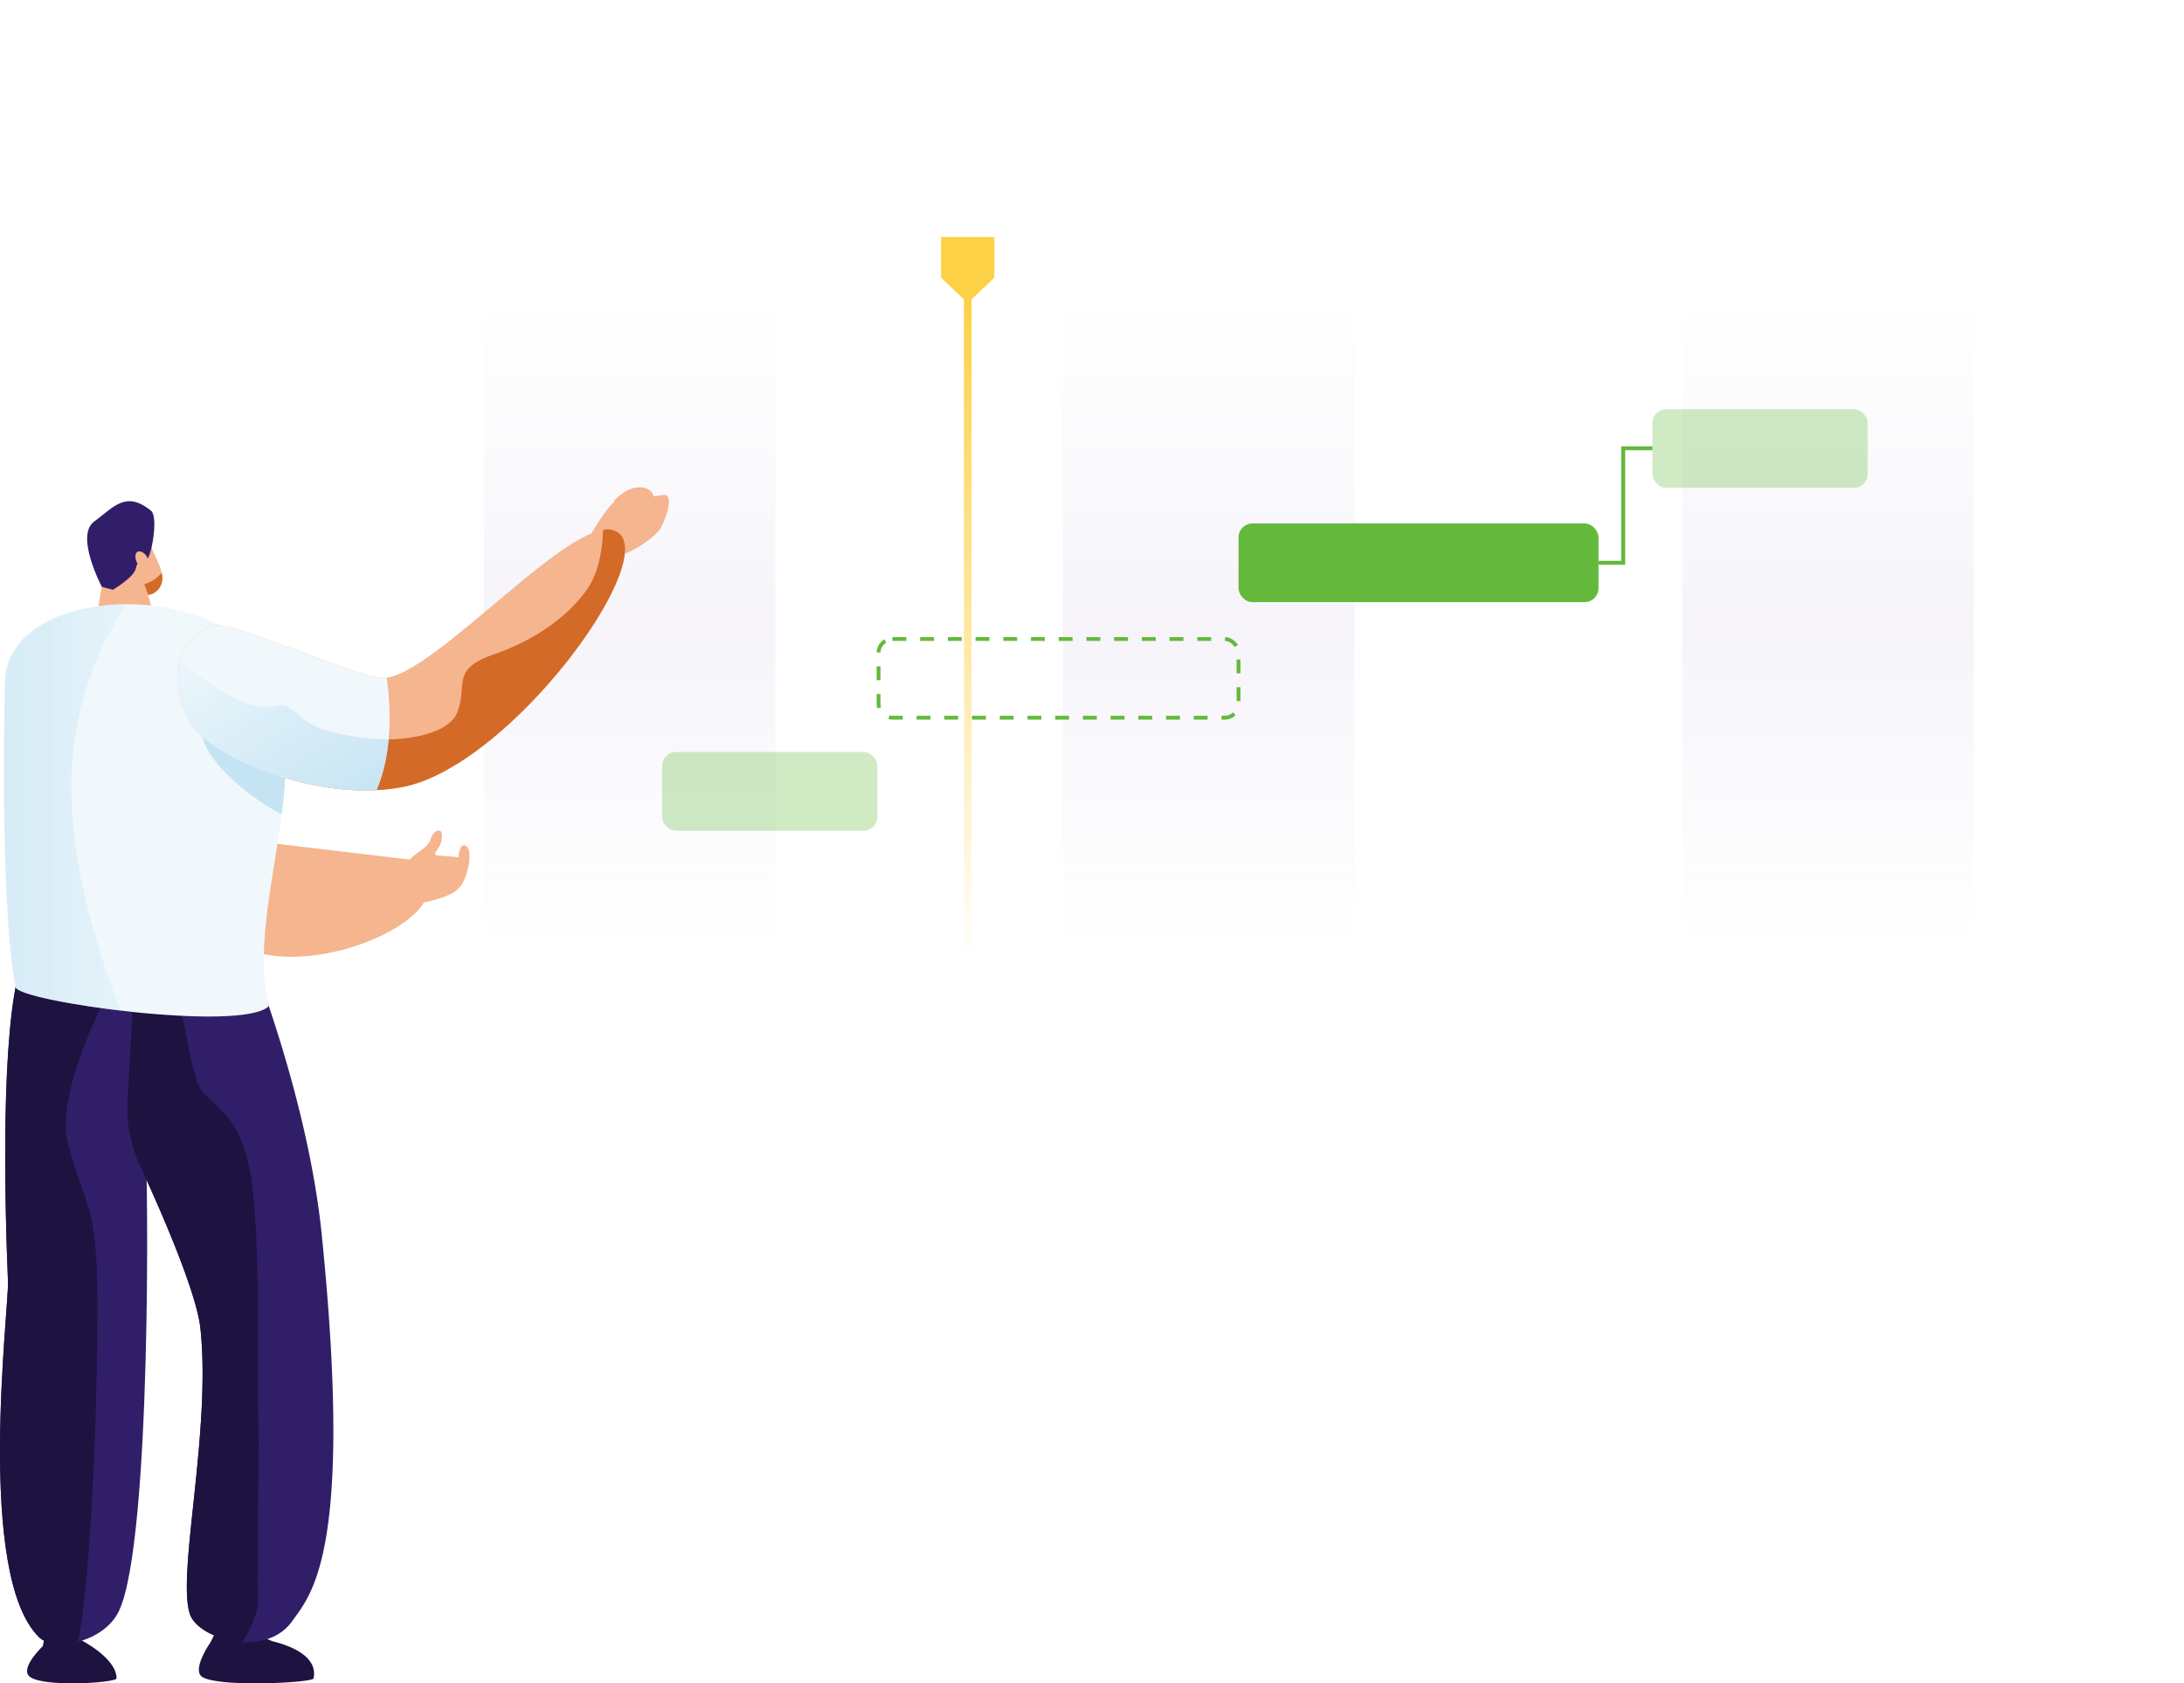 <?xml version="1.0" encoding="UTF-8"?> <svg xmlns="http://www.w3.org/2000/svg" xmlns:xlink="http://www.w3.org/1999/xlink" width="553.336" height="426.384" viewBox="0 0 553.336 426.384"><defs><filter id="Rectangle_1253" x="83.594" y="0" width="469.742" height="298.746" filterUnits="userSpaceOnUse"><feOffset dx="3" dy="3"></feOffset><feGaussianBlur stdDeviation="4" result="blur"></feGaussianBlur><feFlood flood-opacity="0.161"></feFlood><feComposite operator="in" in2="blur"></feComposite><feComposite in="SourceGraphic"></feComposite></filter><linearGradient id="linear-gradient" x1="0.5" y1="0.968" x2="0.5" y2="0.14" gradientUnits="objectBoundingBox"><stop offset="0" stop-color="#ede9f4" stop-opacity="0"></stop><stop offset="0.498" stop-color="#ede9f4"></stop><stop offset="1" stop-color="#ede9f4" stop-opacity="0"></stop></linearGradient><linearGradient id="linear-gradient-4" x1="0.5" y1="1" x2="0.5" gradientUnits="objectBoundingBox"><stop offset="0" stop-color="#fcd146" stop-opacity="0"></stop><stop offset="1" stop-color="#fcd146"></stop></linearGradient><linearGradient id="linear-gradient-5" x1="-338.371" y1="-192.943" x2="-338.484" y2="-192.943" gradientUnits="objectBoundingBox"><stop offset="0.003" stop-color="#d36a28"></stop><stop offset="0.142" stop-color="#d36a28" stop-opacity="0.98"></stop><stop offset="0.279" stop-color="#d36a28" stop-opacity="0.925"></stop><stop offset="0.417" stop-color="#d36a28" stop-opacity="0.831"></stop><stop offset="0.554" stop-color="#d36a28" stop-opacity="0.698"></stop><stop offset="0.691" stop-color="#d36a28" stop-opacity="0.525"></stop><stop offset="0.828" stop-color="#d36a28" stop-opacity="0.318"></stop><stop offset="0.963" stop-color="#d36a28" stop-opacity="0.075"></stop><stop offset="1" stop-color="#d36a28" stop-opacity="0"></stop></linearGradient><linearGradient id="linear-gradient-6" x1="-44.961" y1="-12.101" x2="-44.975" y2="-12.101" xlink:href="#linear-gradient-5"></linearGradient><linearGradient id="linear-gradient-7" x1="0.975" y1="1.048" x2="-0.099" y2="-0.106" gradientUnits="objectBoundingBox"><stop offset="0" stop-color="#c5e4f3"></stop><stop offset="1" stop-color="#c5e4f3" stop-opacity="0"></stop></linearGradient><linearGradient id="linear-gradient-8" x1="-0.956" y1="0.5" x2="1.618" y2="0.5" xlink:href="#linear-gradient-7"></linearGradient></defs><g id="Group_2348" data-name="Group 2348" transform="translate(-923.664 -2026.338)"><g id="Group_1757" data-name="Group 1757" transform="translate(1016.258 2035.338)"><g transform="matrix(1, 0, 0, 1, -92.59, -9)" filter="url(#Rectangle_1253)"><rect id="Rectangle_1253-2" data-name="Rectangle 1253" width="445.742" height="274.746" rx="12" transform="translate(92.59 9)" fill="#fff"></rect></g><rect id="Rectangle_1203" data-name="Rectangle 1203" width="73.867" height="198.15" transform="translate(29.983 38.798)" opacity="0.5" fill="url(#linear-gradient)"></rect><rect id="Rectangle_1211" data-name="Rectangle 1211" width="73.867" height="198.15" transform="translate(333.631 38.798)" opacity="0.5" fill="url(#linear-gradient)"></rect><rect id="Rectangle_1212" data-name="Rectangle 1212" width="73.867" height="198.15" transform="translate(176.66 38.798)" opacity="0.5" fill="url(#linear-gradient)"></rect><rect id="Rectangle_1205" data-name="Rectangle 1205" width="91.203" height="19.93" rx="3.511" transform="translate(221.201 123.586)" fill="#64b93c"></rect><rect id="Rectangle_1209" data-name="Rectangle 1209" width="54.534" height="19.93" rx="3.511" transform="translate(326.062 94.636)" fill="#64b93c" opacity="0.303"></rect><rect id="Rectangle_1210" data-name="Rectangle 1210" width="54.534" height="19.93" rx="3.511" transform="translate(75.167 181.485)" fill="#64b93c" opacity="0.303"></rect><rect id="Rectangle_1206" data-name="Rectangle 1206" width="91.203" height="19.93" rx="3.511" transform="translate(129.997 152.857)" fill="none" stroke="#64b93c" stroke-miterlimit="10" stroke-width="0.975" stroke-dasharray="3.511"></rect><g id="Group_1658" data-name="Group 1658" transform="translate(145.822 51.021)"><path id="Path_4225" data-name="Path 4225" d="M3141.018-2689.095v10.3l-6.765,6.424-6.764-6.424v-10.3Z" transform="translate(-3127.489 2689.095)" fill="#fcd146"></path><rect id="Rectangle_1213" data-name="Rectangle 1213" width="1.935" height="171.147" transform="translate(5.797 14.472)" fill="url(#linear-gradient-4)"></rect></g><path id="Path_4861" data-name="Path 4861" d="M433.119,173.948h6.255V144.943h7.4" transform="translate(-120.715 -40.397)" fill="none" stroke="#64b93c" stroke-width="1"></path></g><g id="Group_1956" data-name="Group 1956" transform="translate(923.664 2149.769)"><path id="Path_3715" data-name="Path 3715" d="M2873.91-2626.145l-.34-1.311s3.634-4.225,7.691-3.3,1.944,5.745,1.944,5.745Z" transform="translate(-2718.023 2630.885)" fill="#f5b58f"></path><path id="Path_3713" data-name="Path 3713" d="M2727.807-2219.816l1.983-4.127,8.349-2.25a2.113,2.113,0,0,1,2.592,1.489,2.1,2.1,0,0,1,.06.793l-.262,2.3a8.9,8.9,0,0,0,3.474,1.784c3.566.918,11.046,3.547,9.848,9.236.216,1.148-26.236,2.5-28.655-.754C2723.477-2213.655,2727.807-2219.816,2727.807-2219.816Z" transform="translate(-2674.404 2512.259)" fill="#1e1240"></path><path id="Path_3714" data-name="Path 3714" d="M2781.5-2499.513l-47.433-5.638s-8.211,20.3-1.1,25.363c15.9,11.309,46.445-.2,50.769-9.821S2781.5-2499.513,2781.5-2499.513Z" transform="translate(-2675.951 2594.021)" fill="#f5b58f"></path><path id="Path_3716" data-name="Path 3716" d="M2796.853-2497.06c.272-1.247,2.5-3.85,4.12-4.969,3.105-2.135,3.226-2.735,3.936-4.5.584-1.459,3.219-2.612,2.371,1.325-.487,2.258-2.809,3.461-.793,3.633,2.947.252,8.022.507,7.837,1.529-1.255,6.9-2.634,8.262-11,10.289C2800.948-2489.175,2795.338-2490.11,2796.853-2497.06Z" transform="translate(-2695.456 2594.824)" fill="#f5b58f"></path><path id="Path_3717" data-name="Path 3717" d="M2702.487-2614.7s1.264,3.485,2.867,6.824,2.34,6.662-.777,8.551c-2.184,1.323-9.052-.366-9.685-5.218S2702.487-2614.7,2702.487-2614.7Z" transform="translate(-2665.628 2626.139)" fill="#f5b58f"></path><g id="Group_1391" data-name="Group 1391" transform="translate(30.795 21.674)"><path id="Path_3718" data-name="Path 3718" d="M2701.46-2597.048a9.361,9.361,0,0,0,5.768-3.17,4.4,4.4,0,0,1-2,5.132c-1.624.986-5.834.3-8.151-2.114A13.785,13.785,0,0,0,2701.46-2597.048Z" transform="translate(-2697.073 2600.219)" fill="url(#linear-gradient-5)"></path></g><path id="Path_3719" data-name="Path 3719" d="M2667.2-2217.786l.934-5.194,8.633.583-.824,2.581s9.934,4.783,9.934,10.19c.214,1.148-19.919,2.5-22.338-.755C2661.821-2212.693,2667.2-2217.786,2667.2-2217.786Z" transform="translate(-2656.347 2511.295)" fill="#1e1240"></path><path id="Path_3720" data-name="Path 3720" d="M2687.458-2466.726c-11.892,0-22.238-.926-26.944-1.361-.519,1.966-1.1,4.022-1.774,6.2-5.085,16.473-4.064,59.248-3.219,79.893.277,6.718-8.272,74.281,7.879,90.108,3.767,3.691,16.416,1.408,20.247-6.665,8.334-17.561,7.424-111.762,6.689-118.542C2690.341-2417.089,2687.418-2450.792,2687.458-2466.726Z" transform="translate(-2653.505 2583.156)" fill="#311e69"></path><path id="Path_3721" data-name="Path 3721" d="M2670.765-2415.108c4.183,15.365,6.894,14.807,7.351,34.886.375,16.406-.728,69.1-4.771,91.047-4.059,1.066-8.081.7-9.939-1.119-16.153-15.826-7.6-83.386-7.879-90.106-.846-20.645-1.867-63.421,3.219-79.893l27.018-2.356S2666.579-2430.472,2670.765-2415.108Z" transform="translate(-2653.506 2581.561)" fill="#1e1240"></path><path id="Path_3722" data-name="Path 3722" d="M2688.324-2588.923a57.234,57.234,0,0,1,1.2-9.28c.849-3.461,2.282-5.5,4.5-6.9,4.756-3.009,10.327,16.666,8.155,18.181S2688.324-2588.923,2688.324-2588.923Z" transform="translate(-2663.712 2623.418)" fill="#f5b58f"></path><path id="Path_3723" data-name="Path 3723" d="M2691.265-2603.475l-2.794-.732s-6.876-12.969-1.954-16.542,7.925-7.955,14.379-2.782c2.055,1.646-.043,12.314-1.03,12.229s-2.341.28-2.818,2.486S2691.265-2603.475,2691.265-2603.475Z" transform="translate(-2662.663 2629.424)" fill="#311e69"></path><path id="Path_3724" data-name="Path 3724" d="M2748.4-2394.22c-3.42-33.679-17.177-68.838-19.736-75.052a156.1,156.1,0,0,1-27.815,2.2c-.029,10.554-.989,27.96-1.633,38.512a35.258,35.258,0,0,0,3.188,16.943c5.266,11.411,14.305,32.043,15.27,41.224,2.764,26.3-6.13,62.729-2.612,72.456,2.225,6.158,19.165,11.272,26,1.44C2745.6-2303.015,2756.584-2313.628,2748.4-2394.22Z" transform="translate(-2666.886 2583.503)" fill="#311e69"></path><path id="Path_3725" data-name="Path 3725" d="M2702.4-2410.786a35.259,35.259,0,0,1-3.188-16.944c.556-9.129,1.351-23.382,1.572-33.9,1.156-1.681,2.251-3.244,3.247-4.639,1.936-.03,3.9-.091,5.883-.177,1.8,10.449,5.366,30.465,7.011,34.625,2.243,5.687,10.735,6.486,13.456,23.219s1.465,48.119,1.883,58.788-.418,47.283,0,49.377c.233,1.165-1.167,6.042-3.939,10.25-6.132-.34-12.017-3.468-13.268-6.923-3.517-9.731,5.375-46.159,2.612-72.457C2716.705-2378.743,2707.663-2399.373,2702.4-2410.786Z" transform="translate(-2666.886 2582.673)" fill="#1e1240"></path><path id="Path_3726" data-name="Path 3726" d="M2705.252-2605.436a2.692,2.692,0,0,0-1.715-2.386c-1.649-.536-2.135,1.544-.419,3.932S2705.865-2602.586,2705.252-2605.436Z" transform="translate(-2667.735 2624.148)" fill="#f5b58f"></path><path id="Path_3727" data-name="Path 3727" d="M2722.035-2487.174c-6.43-26.212,14.549-63.238-2.674-88.011-14.13-20.324-63.651-18.108-64.172,6.006-.2,9.452-1.087,57.6,2.7,77.187C2658.591-2488.349,2715.167-2480.461,2722.035-2487.174Z" transform="translate(-2653.929 2618.6)" fill="#f0f8fc"></path><g id="Group_1661" data-name="Group 1661" transform="translate(44.906 1.925)"><path id="Path_3728" data-name="Path 3728" d="M2726.219-2591.461c5.211-1.125,35.4,12.848,42.653,13.294,12.707.781,50.79-44.848,60.143-36.595s-28.119,59.081-54.892,64.232c-21.68,4.172-48.28-7.883-53.127-15.365C2712.046-2579.71,2720.242-2590.169,2726.219-2591.461Z" transform="translate(-2717.037 2624.525)" fill="#f5b58f"></path><path id="Path_3729" data-name="Path 3729" d="M2864.8-2617.529s5.6-10.294,8.554-10.145a42.371,42.371,0,0,0,10.055-.448c3.227-.662.492,7.065-.975,8.968S2868.247-2606.562,2864.8-2617.529Z" transform="translate(-2760.357 2628.161)" fill="#f5b58f"></path><g id="Group_1392" data-name="Group 1392" transform="translate(26.903 8.732)"><path id="Path_3730" data-name="Path 3730" d="M2840.17-2614.775a4.744,4.744,0,0,0-4.07-.9c-.135,3.645-.817,10.191-3.8,14.655-4.333,6.483-12.736,13.031-23.836,16.855s-6.616,7.686-9.284,14.619-17.437,6.944-17.437,6.944l-26.644,9.613c9.4,2.869,20.3,4.346,30.181,2.443C2812.052-2555.689,2849.527-2606.521,2840.17-2614.775Z" transform="translate(-2755.098 2615.806)" fill="url(#linear-gradient-6)"></path></g></g><path id="Path_3731" data-name="Path 3731" d="M2747.137-2536.231a112.741,112.741,0,0,1-1.011,13.166c-5.669-2.473-22.184-14.576-19.942-22.4Z" transform="translate(-2674.752 2605.842)" fill="#c5e4f3"></path><g id="Group_1393" data-name="Group 1393" transform="translate(44.907 34.923)"><path id="Path_3732" data-name="Path 3732" d="M2770.107-2568.173a6.34,6.34,0,0,1-1.234.056c-7.252-.446-37.44-14.419-42.652-13.294-5.977,1.292-14.174,11.747-5.223,25.564,4.363,6.738,26.36,17.176,46.527,16.144C2771.583-2549.278,2771.188-2560.417,2770.107-2568.173Z" transform="translate(-2717.038 2581.475)" fill="#f0f8fc"></path></g><g id="Group_1394" data-name="Group 1394" transform="translate(44.906 43.982)" style="mix-blend-mode: multiply;isolation: isolate"><path id="Path_3733" data-name="Path 3733" d="M2748.787-2554.134c-6.717-5.873-3.934-1.959-11.81-3.2-5.97-.934-15.167-7.974-19.27-11.329-1.33,4.4-.893,10.118,3.288,16.568,4.362,6.738,26.361,17.176,46.526,16.145a43.068,43.068,0,0,0,3.063-12.834C2763.85-2548.977,2753.277-2550.206,2748.787-2554.134Z" transform="translate(-2717.038 2568.659)" fill="url(#linear-gradient-7)"></path></g><path id="Path_3734" data-name="Path 3734" d="M2819.073-2497.59s.922-4.2-.751-4.932-1.675,2.98-1.983,3.714a30.469,30.469,0,0,0-2.146,3.4c-.465,1.307-1.308,4.394-.417,4.447S2818.824-2495.117,2819.073-2497.59Z" transform="translate(-2700.378 2593.279)" fill="#f5b58f"></path><path id="Path_4226" data-name="Path 4226" d="M2686.2-2588.988c-15.792-.014-30.729,6.624-31.015,19.811-.2,9.452-1.087,57.6,2.7,77.187.327,1.691,12.717,4.3,26.578,5.936-7.032-18.754-12.656-38.01-12.427-57.9C2672.218-2559.8,2677.068-2576.25,2686.2-2588.988Z" transform="translate(-2653.929 2618.601)" fill="url(#linear-gradient-8)" style="mix-blend-mode: multiply;isolation: isolate"></path></g></g></svg> 